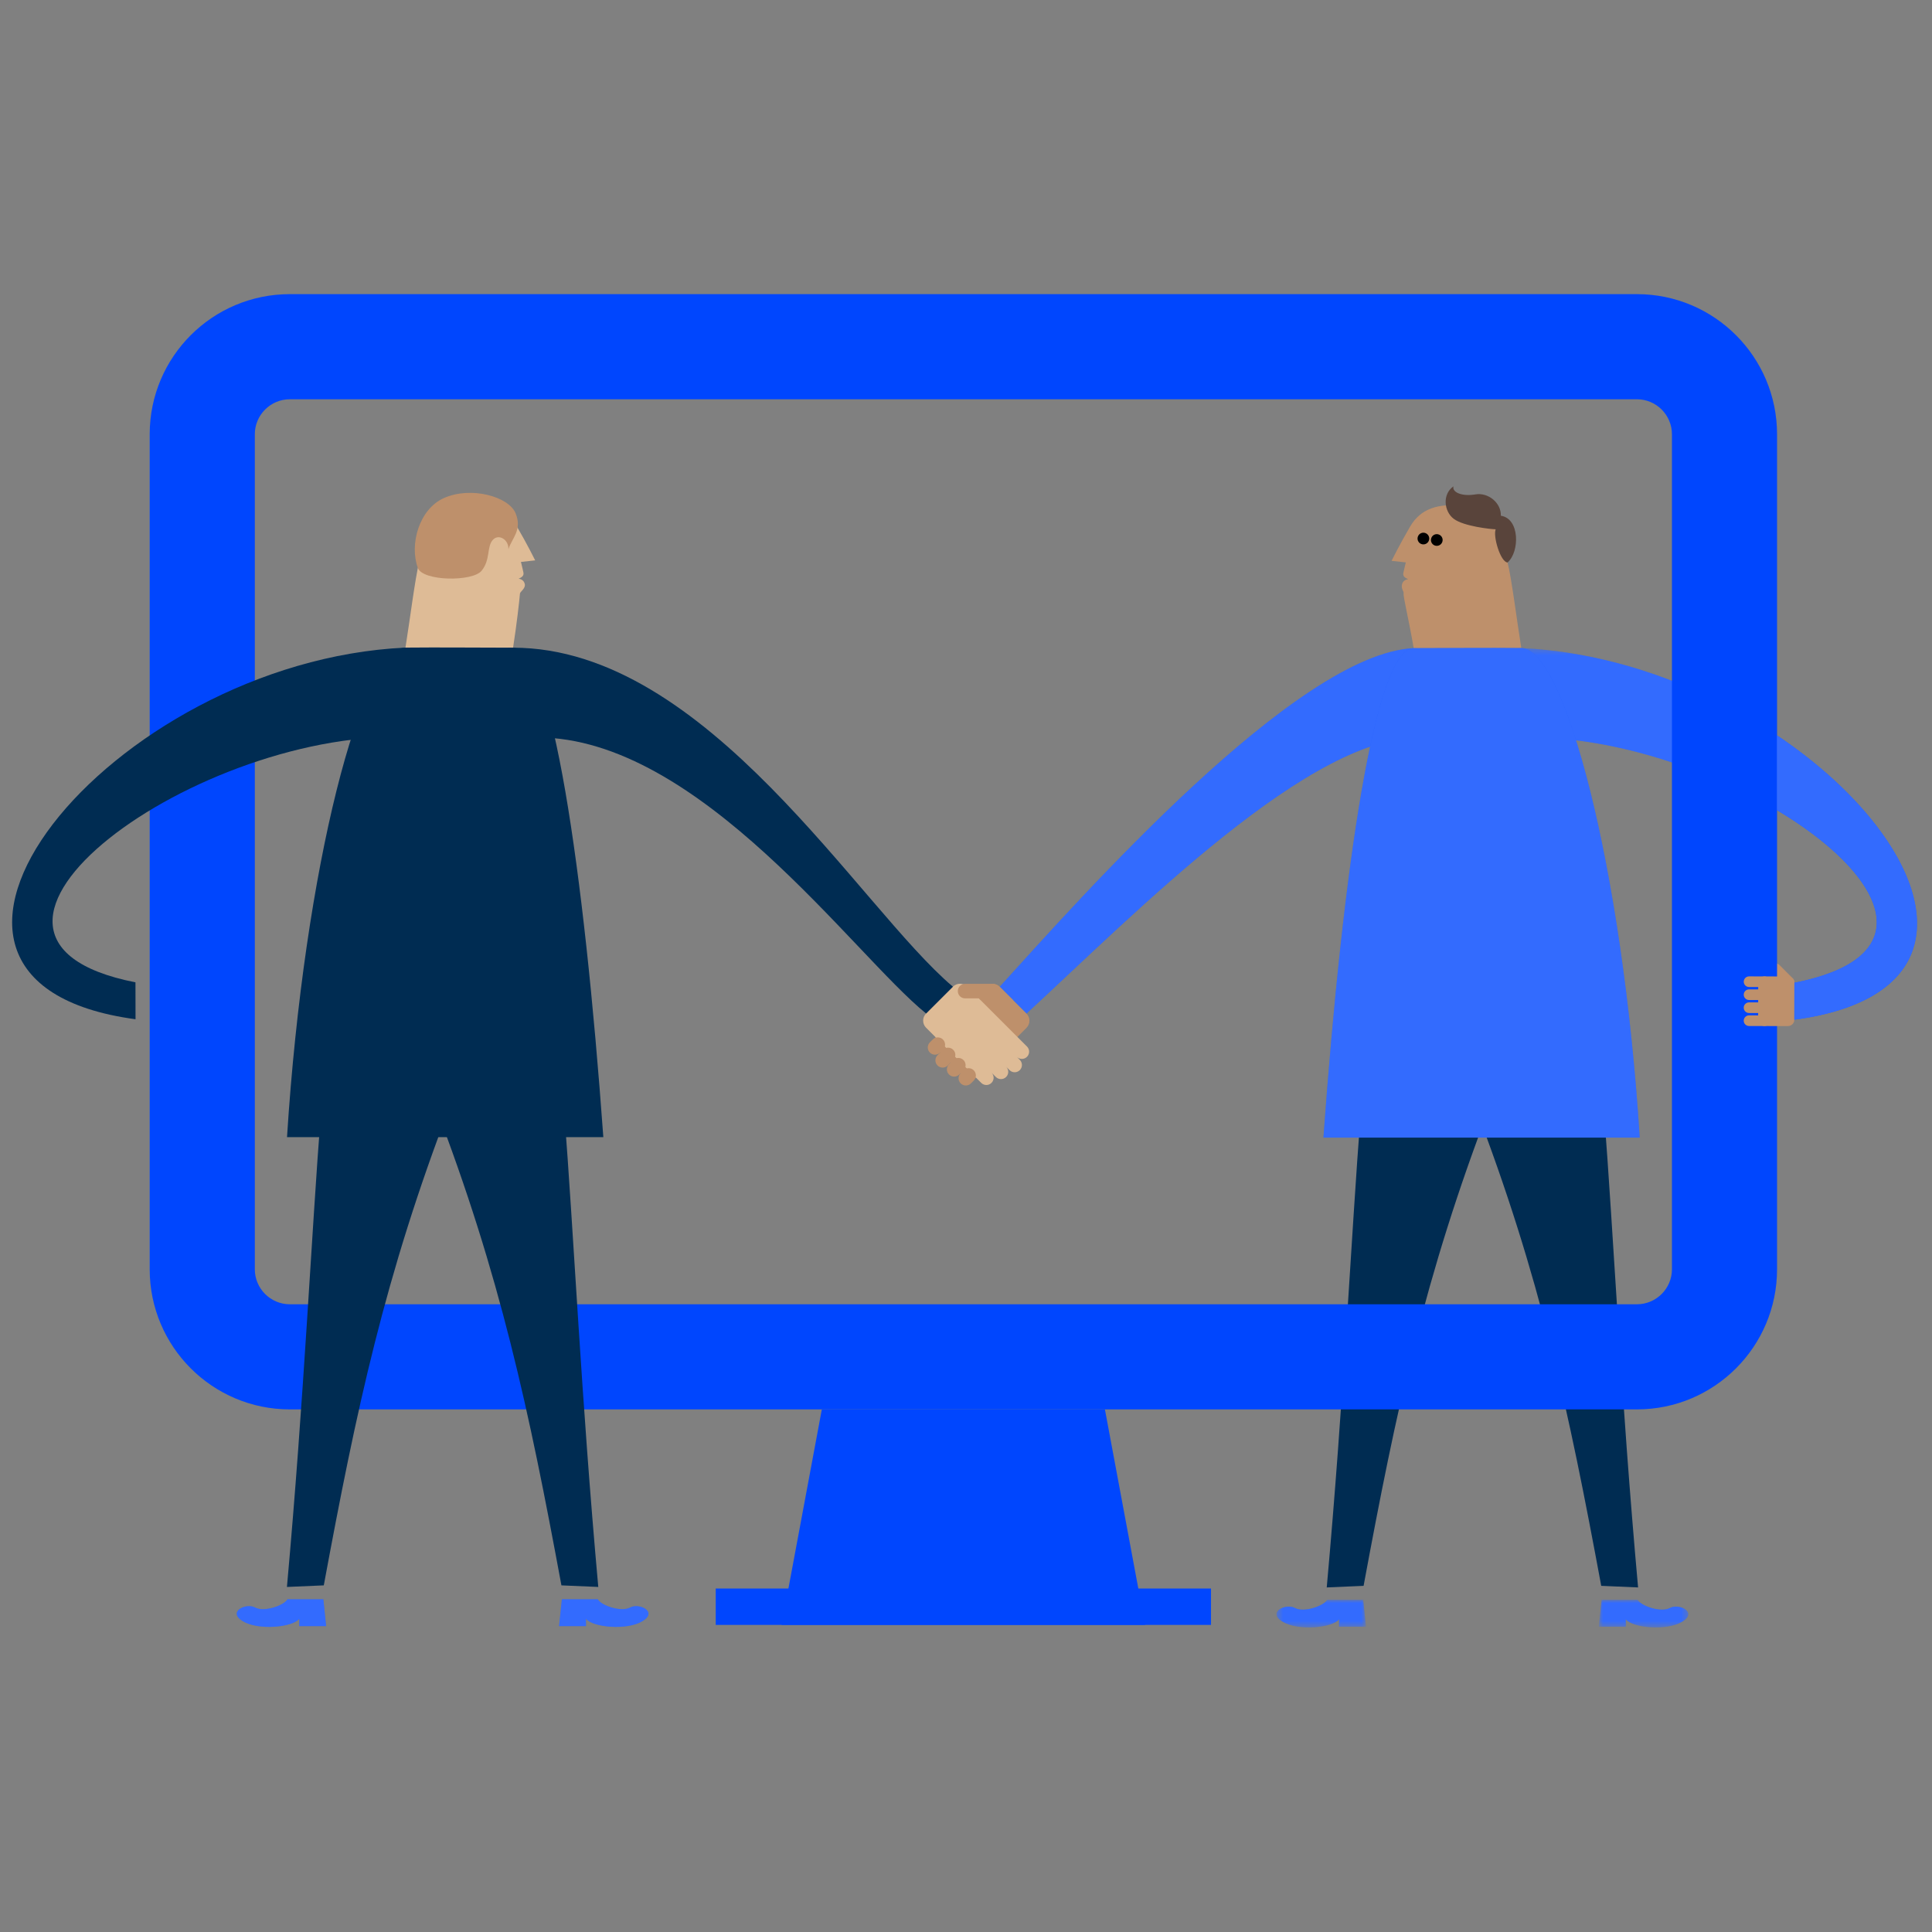 <?xml version="1.0" encoding="UTF-8"?>
<svg xmlns="http://www.w3.org/2000/svg" width="320" height="320" viewBox="0 0 320 320" fill="none">
  <rect x="0" y="0" width="320" height="320" fill="#808080" stroke="none"/>
  <g clip-path="url(#clip0_0_4187)">
    <mask id="mask0_0_4187" style="mask-type:alpha" maskUnits="userSpaceOnUse" x="246" y="107" width="72" height="62">
      <path d="M246.104 107.337H317.521V168.897H246.104V107.337Z" fill="white"></path>
    </mask>
    <g mask="url(#mask0_0_4187)">
      <path fill-rule="evenodd" clip-rule="evenodd" d="M251.974 107.342C245.072 107.021 243.873 122.579 250.435 122.21C285.939 120.216 335.039 155.346 297.207 162.784L297.196 168.897C344.489 162.536 300.837 109.617 251.974 107.342Z" fill="#0046FE"></path>
      <path fill-rule="evenodd" clip-rule="evenodd" d="M251.974 107.342C245.072 107.021 243.873 122.579 250.435 122.21C285.939 120.216 335.039 155.346 297.207 162.784L297.196 168.897C344.489 162.536 300.837 109.617 251.974 107.342Z" fill="white" fill-opacity="0.2"></path>
    </g>
    <path fill-rule="evenodd" clip-rule="evenodd" d="M234.151 107.357C214.733 108.261 179.094 148.57 165.577 163.442L170.018 167.884C188.062 151.244 217.494 121.203 235.689 122.225C242.251 122.594 241.052 107.036 234.151 107.357Z" fill="#0046FE"></path>
    <path fill-rule="evenodd" clip-rule="evenodd" d="M234.151 107.357C214.733 108.261 179.094 148.57 165.577 163.442L170.018 167.884C188.062 151.244 217.494 121.203 235.689 122.225C242.251 122.594 241.052 107.036 234.151 107.357Z" fill="white" fill-opacity="0.2"></path>
    <path fill-rule="evenodd" clip-rule="evenodd" d="M225.43 183.658C223.707 205.933 222.629 230.93 219.75 262.929C220.948 262.876 224.405 262.725 225.854 262.665C231.25 233.518 235.949 211.379 246.851 183.01C253.633 165.366 226.885 164.868 225.43 183.658Z" fill="#002C52"></path>
    <mask id="mask1_0_4187" style="mask-type:alpha" maskUnits="userSpaceOnUse" x="211" y="264" width="16" height="6">
      <path d="M211.436 264.973H226.244V269.546H211.436V264.973Z" fill="white"></path>
    </mask>
    <g mask="url(#mask1_0_4187)">
      <path fill-rule="evenodd" clip-rule="evenodd" d="M219.826 264.973C219.299 265.989 215.959 267.143 214.481 266.332C212.999 265.521 209.83 267.016 212.423 268.591C215.016 270.168 220.676 269.618 221.791 268.203C221.791 268.767 221.792 269.419 221.792 269.419H226.244L225.781 264.976L219.826 264.973Z" fill="#0046FE"></path>
      <path fill-rule="evenodd" clip-rule="evenodd" d="M219.826 264.973C219.299 265.989 215.959 267.143 214.481 266.332C212.999 265.521 209.83 267.016 212.423 268.591C215.016 270.168 220.676 269.618 221.791 268.203C221.791 268.767 221.792 269.419 221.792 269.419H226.244L225.781 264.976L219.826 264.973Z" fill="white" fill-opacity="0.2"></path>
    </g>
    <path fill-rule="evenodd" clip-rule="evenodd" d="M265.636 183.658C267.359 205.933 268.438 230.93 271.317 262.929C270.118 262.876 266.662 262.725 265.213 262.665C259.816 233.518 255.116 211.379 244.214 183.01C237.434 165.366 264.182 164.868 265.636 183.658Z" fill="#002C52"></path>
    <mask id="mask2_0_4187" style="mask-type:alpha" maskUnits="userSpaceOnUse" x="264" y="264" width="16" height="6">
      <path d="M264.823 264.973H279.631V269.546H264.823V264.973Z" fill="white"></path>
    </mask>
    <g mask="url(#mask2_0_4187)">
      <path fill-rule="evenodd" clip-rule="evenodd" d="M271.241 264.973C271.767 265.989 275.108 267.143 276.586 266.332C278.067 265.521 281.238 267.016 278.643 268.591C276.051 270.168 270.39 269.618 269.276 268.203C269.276 268.767 269.274 269.419 269.274 269.419H264.823L265.286 264.976L271.241 264.973Z" fill="#0046FE"></path>
      <path fill-rule="evenodd" clip-rule="evenodd" d="M271.241 264.973C271.767 265.989 275.108 267.143 276.586 266.332C278.067 265.521 281.238 267.016 278.643 268.591C276.051 270.168 270.39 269.618 269.276 268.203C269.276 268.767 269.274 269.419 269.274 269.419H264.823L265.286 264.976L271.241 264.973Z" fill="white" fill-opacity="0.2"></path>
    </g>
    <path fill-rule="evenodd" clip-rule="evenodd" d="M249.7 93.166C248.918 90.157 247.408 84.318 242.519 83.788C238.207 83.32 235.312 84.215 233.554 87.226C231.795 90.237 230.487 92.895 230.487 92.895L232.846 93.151C232.846 93.151 232.543 94.387 232.435 94.91C232.33 95.436 232.694 95.692 233.225 95.934C232.778 95.997 232.339 96.237 232.21 96.817C232.049 97.535 232.548 97.967 232.484 98.271C232.38 98.772 233.347 102.618 234.151 107.357L251.974 107.342C251.288 103.096 250.357 95.695 249.7 93.166Z" fill="#BE906B"></path>
    <path fill-rule="evenodd" clip-rule="evenodd" d="M234.87 88.817C234.656 89.309 234.884 89.88 235.377 90.091C235.871 90.3 236.439 90.072 236.65 89.58C236.861 89.088 236.629 88.519 236.135 88.308C235.648 88.099 235.077 88.325 234.87 88.817Z" fill="black"></path>
    <path fill-rule="evenodd" clip-rule="evenodd" d="M237.089 89.058C236.875 89.551 237.103 90.122 237.595 90.332C238.087 90.541 238.655 90.314 238.866 89.821C239.079 89.33 238.85 88.759 238.357 88.55C237.868 88.337 237.297 88.567 237.089 89.058Z" fill="black"></path>
    <path fill-rule="evenodd" clip-rule="evenodd" d="M248.586 85.425C248.668 83.297 246.492 81.52 244.366 81.889C242.238 82.259 240.48 81.578 240.738 80.555C238.865 81.853 239.155 84.708 240.789 85.936C242.42 87.168 246.914 87.654 247.739 87.669C247.25 88.744 248.511 93.095 249.701 93.167C251.738 91.373 251.731 85.872 248.586 85.425Z" fill="#59443B"></path>
    <path fill-rule="evenodd" clip-rule="evenodd" d="M251.974 107.342C246.267 107.284 240.713 107.351 234.151 107.357C227.784 107.363 222.434 143.723 219.202 188.427H271.592C268.74 143.465 259.138 107.416 251.974 107.342Z" fill="#0046FE"></path>
    <path fill-rule="evenodd" clip-rule="evenodd" d="M251.974 107.342C246.267 107.284 240.713 107.351 234.151 107.357C227.784 107.363 222.434 143.723 219.202 188.427H271.592C268.74 143.465 259.138 107.416 251.974 107.342Z" fill="white" fill-opacity="0.2"></path>
    <path fill-rule="evenodd" clip-rule="evenodd" d="M118.548 269.136H200.581V263.109H118.548V269.136Z" fill="#0046FE"></path>
    <path fill-rule="evenodd" clip-rule="evenodd" d="M183.009 233.44H136.121L129.463 269.136H189.667L183.009 233.44Z" fill="#0046FE"></path>
    <path fill-rule="evenodd" clip-rule="evenodd" d="M293.48 161.071C293.135 160.727 293.137 160.168 293.48 159.823C293.826 159.48 294.383 159.48 294.728 159.825L296.95 162.05C297.295 162.395 297.295 162.952 296.948 163.295C296.604 163.642 296.046 163.64 295.702 163.295L293.48 161.071Z" fill="#BE906B"></path>
    <path fill-rule="evenodd" clip-rule="evenodd" d="M276.927 210.227C276.927 213.426 274.322 216.029 271.122 216.029H48.01C44.808 216.029 42.206 213.426 42.206 210.227V71.933C42.206 68.734 44.808 66.131 48.01 66.131H271.122C274.322 66.131 276.927 68.734 276.927 71.933V210.227ZM271.122 48.719H48.01C35.187 48.719 24.794 59.112 24.794 71.933V210.227C24.794 223.048 35.187 233.441 48.01 233.441H271.122C283.943 233.441 294.336 223.048 294.336 210.227V71.933C294.336 59.112 283.943 48.719 271.122 48.719Z" fill="#0046FE"></path>
    <path fill-rule="evenodd" clip-rule="evenodd" d="M289.697 169.94C289.21 169.94 288.815 169.545 288.815 169.058C288.815 168.571 289.212 168.177 289.697 168.177L292.257 168.182C292.744 168.182 293.138 168.576 293.138 169.063C293.138 169.55 292.744 169.945 292.255 169.945L289.697 169.94Z" fill="#BE906B"></path>
    <path fill-rule="evenodd" clip-rule="evenodd" d="M296.141 169.948C296.723 169.948 297.196 169.478 297.196 168.899L297.208 162.786C297.208 162.201 296.738 161.729 296.153 161.734L292.275 161.724C291.692 161.724 291.218 162.189 291.217 162.775L291.206 168.887C291.206 169.468 291.676 169.943 292.256 169.945L296.141 169.948Z" fill="#BE906B"></path>
    <path fill-rule="evenodd" clip-rule="evenodd" d="M289.7 163.481C289.213 163.481 288.819 163.087 288.819 162.6C288.82 162.113 289.215 161.718 289.702 161.718L292.262 161.723C292.747 161.723 293.142 162.118 293.142 162.605C293.142 163.092 292.747 163.486 292.26 163.486L289.7 163.481Z" fill="#BE906B"></path>
    <path fill-rule="evenodd" clip-rule="evenodd" d="M289.699 165.634C289.212 165.634 288.818 165.238 288.818 164.751C288.818 164.266 289.212 163.87 289.699 163.872L292.259 163.877C292.746 163.877 293.141 164.271 293.141 164.758C293.141 165.245 292.746 165.64 292.258 165.638L289.699 165.634Z" fill="#BE906B"></path>
    <path fill-rule="evenodd" clip-rule="evenodd" d="M289.698 167.787C289.211 167.787 288.816 167.391 288.816 166.904C288.816 166.419 289.213 166.024 289.698 166.024L292.258 166.029C292.745 166.029 293.139 166.424 293.139 166.911C293.139 167.398 292.745 167.792 292.258 167.792L289.698 167.787Z" fill="#BE906B"></path>
    <path fill-rule="evenodd" clip-rule="evenodd" d="M170.018 170.242C170.668 169.59 170.668 168.534 170.018 167.884L165.577 163.443C164.925 162.791 163.871 162.791 163.219 163.443L155.204 171.456C154.553 172.106 154.554 173.162 155.204 173.814L159.647 178.255C160.297 178.906 161.353 178.906 162.005 178.255L170.018 170.242Z" fill="#BE906B"></path>
    <path fill-rule="evenodd" clip-rule="evenodd" d="M168.912 177.249C169.38 176.779 169.382 176.018 168.912 175.548L168.403 175.04C168.873 175.509 169.634 175.509 170.102 175.04C170.572 174.571 170.572 173.809 170.102 173.339L160.189 163.427C159.538 162.775 158.481 162.775 157.831 163.427L153.39 167.868C152.739 168.519 152.739 169.574 153.39 170.225L162.523 179.358C162.991 179.828 163.752 179.828 164.222 179.358C164.692 178.89 164.692 178.129 164.222 177.659L164.946 178.382C165.414 178.851 166.175 178.851 166.645 178.382C167.115 177.913 167.115 177.151 166.645 176.681L167.213 177.249C167.682 177.717 168.442 177.717 168.912 177.249Z" fill="#DEBB96"></path>
    <path fill-rule="evenodd" clip-rule="evenodd" d="M166.254 173.023C166.981 173.361 167.961 174.397 168.403 175.04C167.753 174.694 166.647 173.752 166.254 173.023Z" fill="#DEBB96"></path>
    <path fill-rule="evenodd" clip-rule="evenodd" d="M162.074 175.641C162.801 175.979 163.78 177.017 164.223 177.658C163.573 177.312 162.467 176.37 162.074 175.641Z" fill="#DEBB96"></path>
    <path fill-rule="evenodd" clip-rule="evenodd" d="M164.496 174.665C165.225 175.003 166.202 176.039 166.645 176.682C165.995 176.335 164.889 175.392 164.496 174.665Z" fill="#DEBB96"></path>
    <path fill-rule="evenodd" clip-rule="evenodd" d="M154.019 174.341C153.55 173.871 153.55 173.11 154.019 172.642L154.484 172.177C154.952 171.707 155.714 171.707 156.183 172.177C156.653 172.647 156.653 173.408 156.183 173.877L155.719 174.341C155.251 174.809 154.489 174.809 154.019 174.341Z" fill="#BE906B"></path>
    <path fill-rule="evenodd" clip-rule="evenodd" d="M155.284 176.477C154.814 176.007 154.814 175.246 155.284 174.776L156.182 173.878C156.652 173.408 157.413 173.408 157.883 173.878C158.353 174.347 158.353 175.109 157.883 175.577L156.983 176.477C156.515 176.945 155.752 176.945 155.284 176.477Z" fill="#BE906B"></path>
    <path fill-rule="evenodd" clip-rule="evenodd" d="M157.187 177.973C156.717 177.503 156.717 176.742 157.187 176.272L157.883 175.578C158.353 175.108 159.114 175.108 159.582 175.578C160.052 176.046 160.052 176.807 159.582 177.277L158.886 177.973C158.416 178.441 157.655 178.441 157.187 177.973Z" fill="#BE906B"></path>
    <path fill-rule="evenodd" clip-rule="evenodd" d="M159.119 179.44C158.649 178.972 158.649 178.211 159.119 177.741L159.584 177.276C160.052 176.808 160.813 176.808 161.283 177.276C161.751 177.746 161.751 178.507 161.283 178.977L160.819 179.44C160.349 179.91 159.587 179.91 159.119 179.44Z" fill="#BE906B"></path>
    <path fill-rule="evenodd" clip-rule="evenodd" d="M159.843 162.954H164.457C164.91 162.954 165.35 163.215 165.577 163.443L167.796 165.662C166.304 167.155 163.653 166.619 162.144 165.358H159.843C159.179 165.358 158.641 164.82 158.641 164.156C158.641 163.491 159.179 162.954 159.843 162.954Z" fill="#BE906B"></path>
    <path fill-rule="evenodd" clip-rule="evenodd" d="M84.981 107.278C117.174 107.278 142.26 150.28 157.832 163.427L153.391 167.867C141.321 158.113 115.877 122.147 89.016 122.147C82.443 122.147 78.071 107.278 84.981 107.278Z" fill="#002C52"></path>
    <path fill-rule="evenodd" clip-rule="evenodd" d="M93.412 183.58C95.136 205.854 96.214 230.851 99.093 262.85C97.895 262.797 94.438 262.646 92.989 262.586C87.593 233.439 82.894 211.3 71.99 182.933C65.21 165.287 91.958 164.79 93.412 183.58Z" fill="#002C52"></path>
    <path fill-rule="evenodd" clip-rule="evenodd" d="M99.017 264.895C99.544 265.91 102.884 267.064 104.362 266.255C105.844 265.443 109.014 266.939 106.42 268.513C103.827 270.089 98.167 269.538 97.052 268.124C97.052 268.688 97.051 269.339 97.051 269.339H92.599L93.062 264.896L99.017 264.895Z" fill="#0046FE"></path>
    <path fill-rule="evenodd" clip-rule="evenodd" d="M99.017 264.895C99.544 265.91 102.884 267.064 104.362 266.255C105.844 265.443 109.014 266.939 106.42 268.513C103.827 270.089 98.167 269.538 97.052 268.124C97.052 268.688 97.051 269.339 97.051 269.339H92.599L93.062 264.896L99.017 264.895Z" fill="white" fill-opacity="0.2"></path>
    <path fill-rule="evenodd" clip-rule="evenodd" d="M53.207 183.58C51.484 205.854 50.405 230.851 47.526 262.85C48.725 262.797 52.183 262.646 53.63 262.586C59.027 233.439 63.727 211.3 74.629 182.933C81.409 165.287 54.663 164.79 53.207 183.58Z" fill="#002C52"></path>
    <path fill-rule="evenodd" clip-rule="evenodd" d="M47.602 264.895C47.076 265.91 43.735 267.064 42.257 266.255C40.776 265.443 37.607 266.939 40.2 268.513C42.792 270.089 48.453 269.538 49.567 268.124C49.567 268.688 49.569 269.339 49.569 269.339H54.02L53.557 264.896L47.602 264.895Z" fill="#0046FE"></path>
    <path fill-rule="evenodd" clip-rule="evenodd" d="M47.602 264.895C47.076 265.91 43.735 267.064 42.257 266.255C40.776 265.443 37.607 266.939 40.2 268.513C42.792 270.089 48.453 269.538 49.567 268.124C49.567 268.688 49.569 269.339 49.569 269.339H54.02L53.557 264.896L47.602 264.895Z" fill="white" fill-opacity="0.2"></path>
    <path fill-rule="evenodd" clip-rule="evenodd" d="M69.431 93.087C70.213 90.078 71.723 84.241 76.612 83.711C80.925 83.241 83.819 84.138 85.578 87.147C87.336 90.159 88.644 92.816 88.644 92.816L86.285 93.072C86.285 93.072 86.588 94.308 86.696 94.831C86.801 95.358 86.437 95.613 85.906 95.855C86.353 95.918 86.792 96.159 86.921 96.738C87.084 97.458 86.146 98.002 86.122 98.31C86.024 99.521 85.572 103.477 84.982 107.278L67.157 107.265C67.843 103.019 68.774 95.617 69.431 93.087Z" fill="#DEBB96"></path>
    <path fill-rule="evenodd" clip-rule="evenodd" d="M69.209 94.07C70.02 96.287 78.278 96.377 79.772 94.531C81.265 92.685 80.59 90.601 81.617 89.434C82.584 88.335 84.297 89.391 84.209 90.972C84.782 89.127 86.546 87.798 85.399 85.013C84.254 82.227 77.981 80.502 73.532 82.491C69.401 84.336 67.786 90.181 69.209 94.07Z" fill="#BE906B"></path>
    <path fill-rule="evenodd" clip-rule="evenodd" d="M67.157 107.264C72.864 107.206 78.418 107.273 84.982 107.278C91.349 107.285 96.699 143.645 99.931 188.347H47.539C50.391 143.386 59.995 107.336 67.157 107.264Z" fill="#002C52"></path>
    <path fill-rule="evenodd" clip-rule="evenodd" d="M67.157 107.264C74.059 106.943 75.258 122.501 68.696 122.132C33.192 120.138 -15.393 155.268 22.437 162.706L22.449 168.819C-24.843 162.458 18.296 109.539 67.157 107.264Z" fill="#002C52"></path>
    <path fill-rule="evenodd" clip-rule="evenodd" d="M294.337 121.809V134.193C311.678 144.529 319.398 158.422 297.207 162.784L297.195 168.897C329.412 164.564 319.423 138.626 294.337 121.809Z" fill="#0046FE"></path>
    <path fill-rule="evenodd" clip-rule="evenodd" d="M294.337 121.809V134.193C311.678 144.529 319.398 158.422 297.207 162.784L297.195 168.897C329.412 164.564 319.423 138.626 294.337 121.809Z" fill="white" fill-opacity="0.2"></path>
  </g>
  <defs>
    <clipPath id="clip0_0_4187">
      <rect width="320" height="320" fill="white" transform="translate(0.01)"></rect>
    </clipPath>
  </defs>
</svg>
